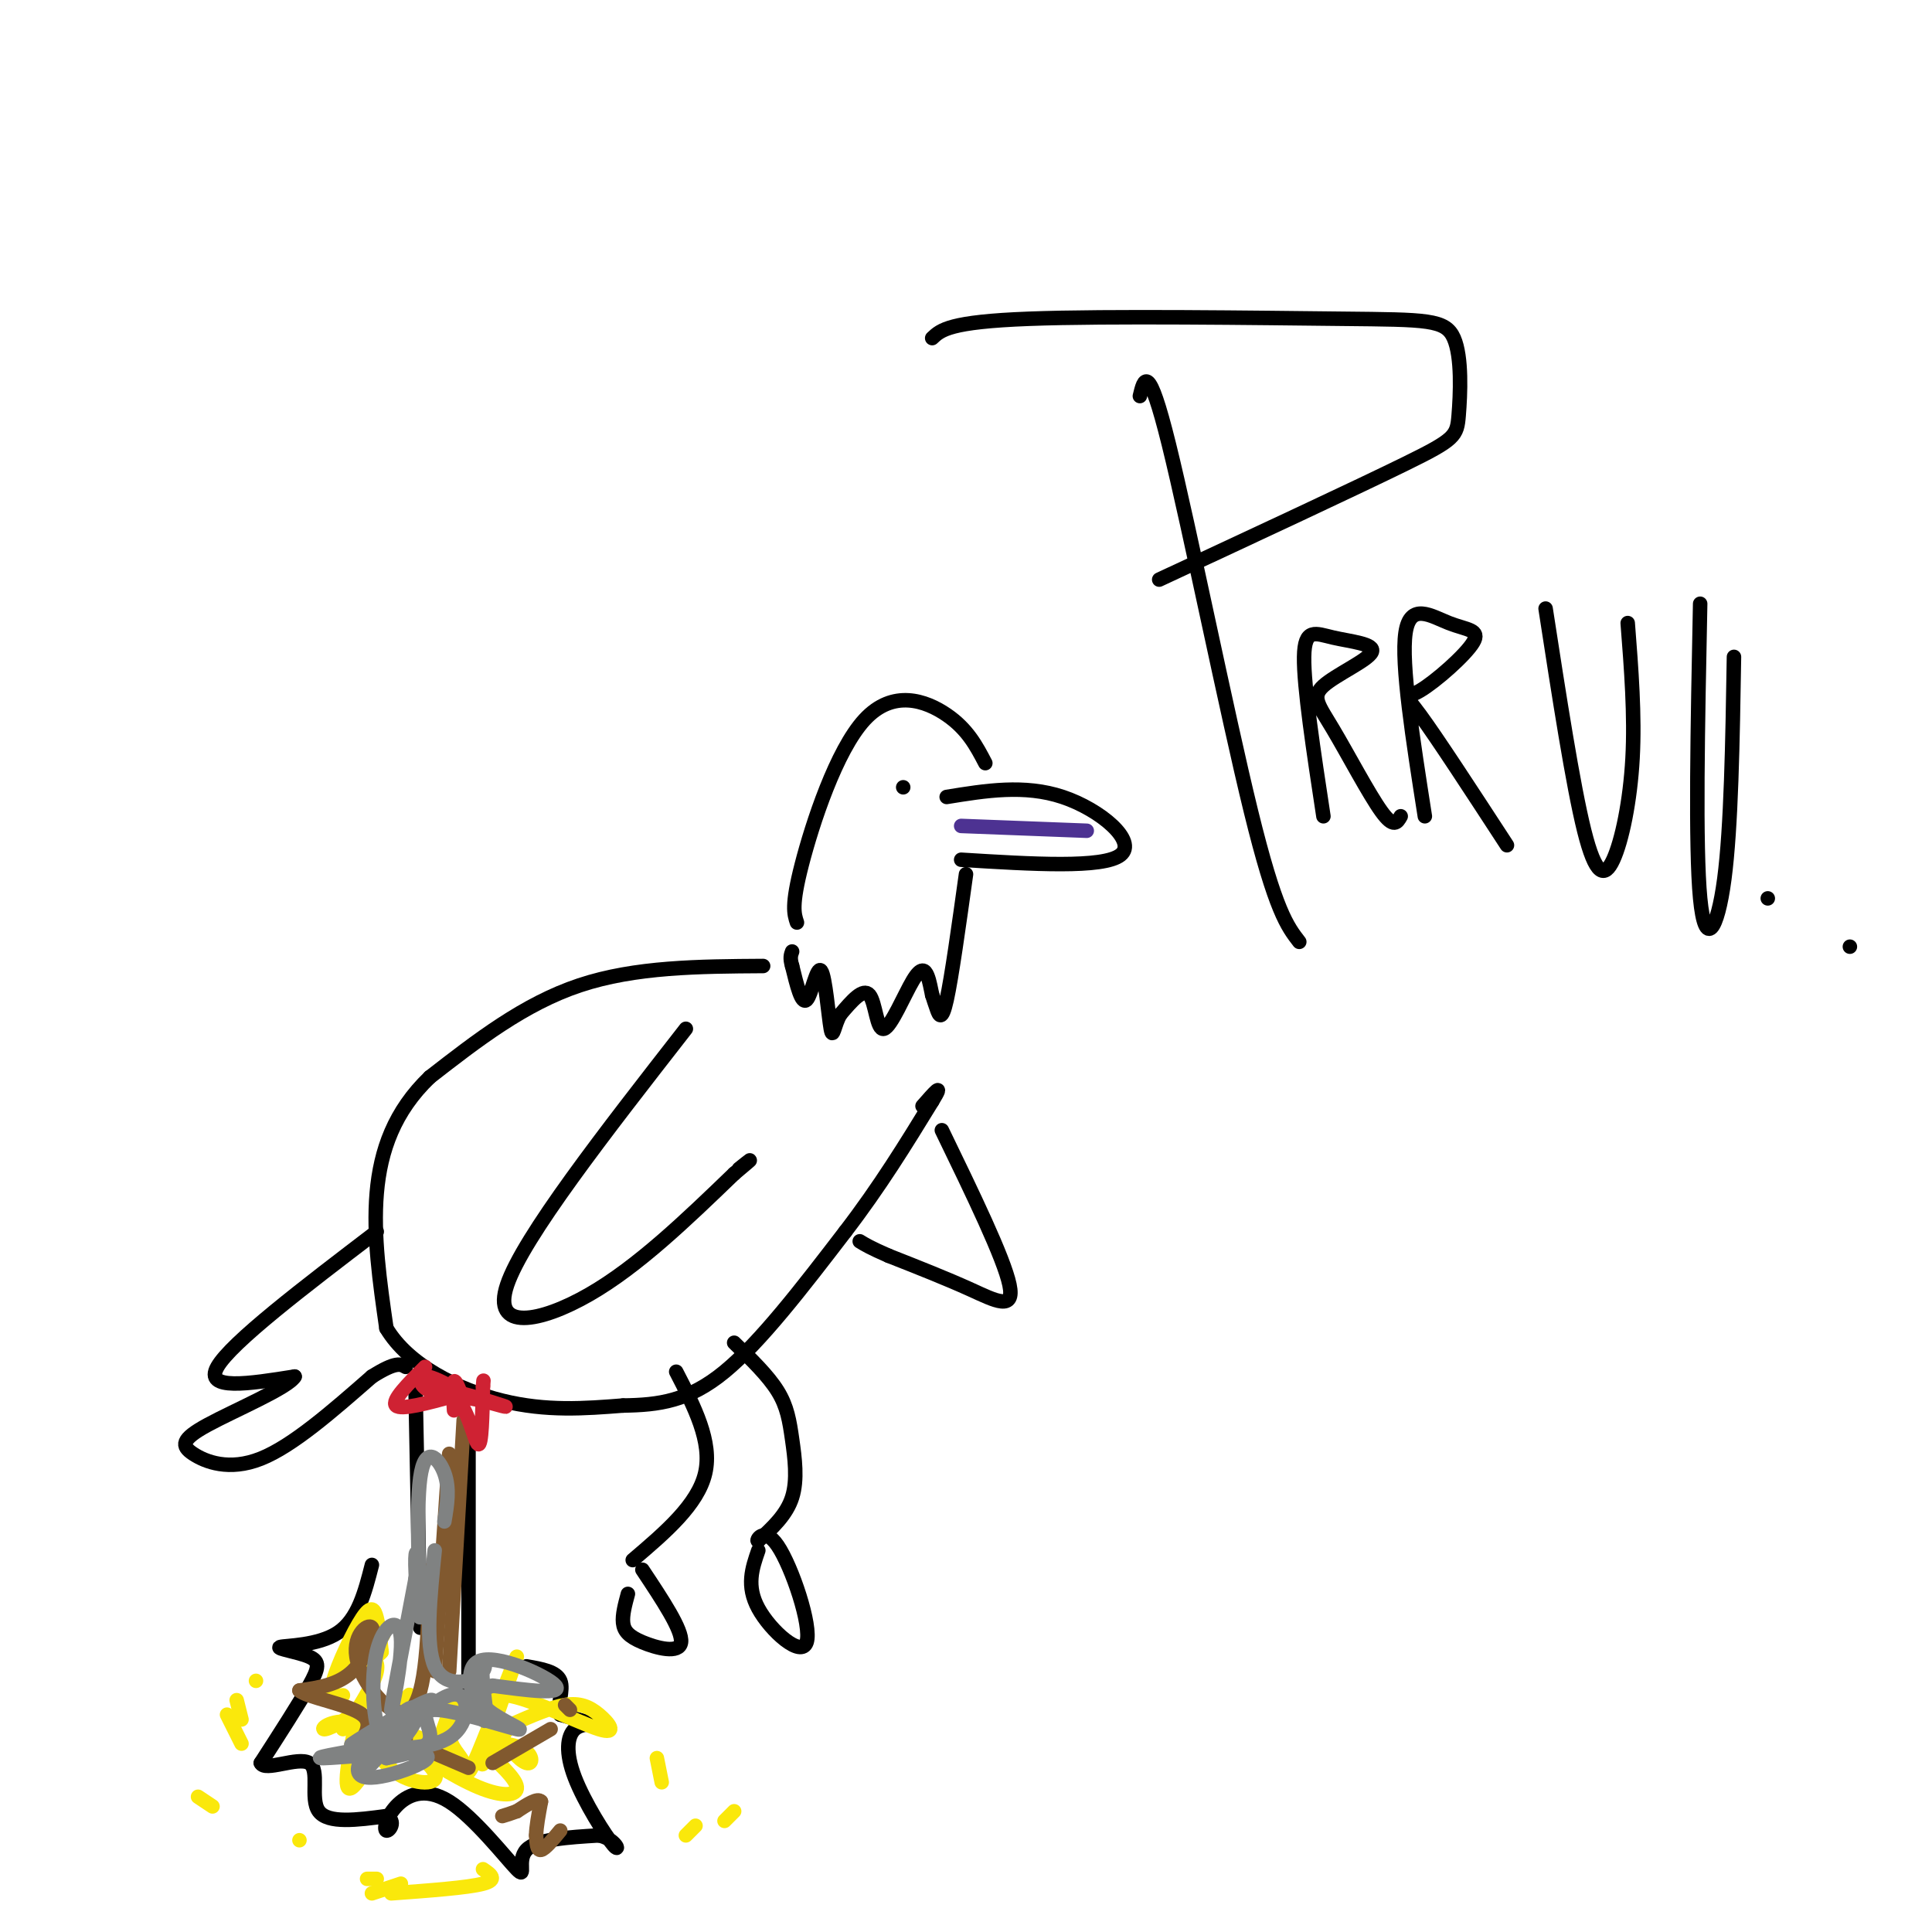 <svg viewBox='0 0 400 400' version='1.1' xmlns='http://www.w3.org/2000/svg' xmlns:xlink='http://www.w3.org/1999/xlink'><g fill='none' stroke='#000000' stroke-width='3' stroke-linecap='round' stroke-linejoin='round'><path d='M196,165c8.067,-1.311 16.133,-2.622 24,0c7.867,2.622 15.533,9.178 12,12c-3.533,2.822 -18.267,1.911 -33,1'/><path d='M204,158c-1.839,-3.518 -3.679,-7.036 -8,-10c-4.321,-2.964 -11.125,-5.375 -17,1c-5.875,6.375 -10.821,21.536 -13,30c-2.179,8.464 -1.589,10.232 -1,12'/><path d='M187,163c0.000,0.000 0.000,0.000 0,0'/><path d='M200,181c-1.489,10.689 -2.978,21.378 -4,26c-1.022,4.622 -1.578,3.178 -2,2c-0.422,-1.178 -0.711,-2.089 -1,-3'/><path d='M193,206c-0.289,-1.235 -0.511,-2.823 -1,-4c-0.489,-1.177 -1.244,-1.944 -3,1c-1.756,2.944 -4.511,9.600 -6,10c-1.489,0.400 -1.711,-5.457 -3,-7c-1.289,-1.543 -3.644,1.229 -6,4'/><path d='M174,210c-1.298,2.144 -1.544,5.502 -2,3c-0.456,-2.502 -1.123,-10.866 -2,-12c-0.877,-1.134 -1.965,4.962 -3,6c-1.035,1.038 -2.018,-2.981 -3,-7'/><path d='M164,200c-0.500,-1.667 -0.250,-2.333 0,-3'/><path d='M158,200c-13.250,0.083 -26.500,0.167 -38,4c-11.500,3.833 -21.250,11.417 -31,19'/><path d='M89,223c-7.356,7.044 -10.244,15.156 -11,24c-0.756,8.844 0.622,18.422 2,28'/><path d='M80,275c4.533,7.644 14.867,12.756 24,15c9.133,2.244 17.067,1.622 25,1'/><path d='M129,291c7.444,-0.111 13.556,-0.889 21,-7c7.444,-6.111 16.222,-17.556 25,-29'/><path d='M175,255c7.167,-9.333 12.583,-18.167 18,-27'/><path d='M193,228c2.667,-4.333 0.333,-1.667 -2,1'/><path d='M142,213c-16.844,21.600 -33.689,43.200 -37,53c-3.311,9.800 6.911,7.800 17,2c10.089,-5.800 20.044,-15.400 30,-25'/><path d='M152,243c5.167,-4.333 3.083,-2.667 1,-1'/><path d='M195,234c6.422,13.244 12.844,26.489 14,32c1.156,5.511 -2.956,3.289 -8,1c-5.044,-2.289 -11.022,-4.644 -17,-7'/><path d='M184,260c-3.833,-1.667 -4.917,-2.333 -6,-3'/><path d='M140,284c3.750,7.250 7.500,14.500 6,21c-1.500,6.500 -8.250,12.250 -15,18'/><path d='M152,278c3.506,3.399 7.012,6.798 9,10c1.988,3.202 2.458,6.208 3,10c0.542,3.792 1.155,8.369 0,12c-1.155,3.631 -4.077,6.315 -7,9'/><path d='M157,319c-0.700,0.333 1.049,-3.333 4,1c2.951,4.333 7.102,16.667 6,20c-1.102,3.333 -7.458,-2.333 -10,-7c-2.542,-4.667 -1.271,-8.333 0,-12'/><path d='M133,325c4.161,6.256 8.321,12.512 8,15c-0.321,2.488 -5.125,1.208 -8,0c-2.875,-1.208 -3.821,-2.345 -4,-4c-0.179,-1.655 0.411,-3.827 1,-6'/><path d='M86,286c0.000,0.000 1.000,51.000 1,51'/><path d='M97,300c0.000,0.000 0.000,54.000 0,54'/><path d='M77,324c-1.434,5.616 -2.868,11.231 -7,14c-4.132,2.769 -10.963,2.691 -12,3c-1.037,0.309 3.721,1.006 6,2c2.279,0.994 2.080,2.284 0,6c-2.080,3.716 -6.040,9.858 -10,16'/><path d='M54,365c0.762,1.893 7.667,-1.375 10,0c2.333,1.375 0.095,7.393 2,10c1.905,2.607 7.952,1.804 14,1'/><path d='M80,376c2.161,1.057 0.564,3.198 0,3c-0.564,-0.198 -0.096,-2.735 2,-5c2.096,-2.265 5.820,-4.256 11,-1c5.180,3.256 11.818,11.761 14,14c2.182,2.239 -0.091,-1.789 2,-4c2.091,-2.211 8.545,-2.606 15,-3'/><path d='M124,380c3.462,0.679 4.618,3.875 3,2c-1.618,-1.875 -6.011,-8.822 -8,-14c-1.989,-5.178 -1.574,-8.586 0,-10c1.574,-1.414 4.307,-0.832 4,-1c-0.307,-0.168 -3.653,-1.084 -7,-2'/><path d='M116,355c-0.778,-1.733 0.778,-5.067 0,-7c-0.778,-1.933 -3.889,-2.467 -7,-3'/></g>
<g fill='none' stroke='#fae80b' stroke-width='3' stroke-linecap='round' stroke-linejoin='round'><path d='M71,351c-1.440,0.161 -2.881,0.321 -2,-3c0.881,-3.321 4.083,-10.125 6,-13c1.917,-2.875 2.548,-1.821 3,0c0.452,1.821 0.726,4.411 1,7'/><path d='M79,342c-1.217,1.641 -4.759,2.245 -6,2c-1.241,-0.245 -0.182,-1.339 2,-3c2.182,-1.661 5.488,-3.890 4,-2c-1.488,1.890 -7.770,7.898 -9,9c-1.230,1.102 2.592,-2.703 5,-4c2.408,-1.297 3.402,-0.085 3,2c-0.402,2.085 -2.201,5.042 -4,8'/><path d='M74,354c-2.419,2.356 -6.466,4.245 -7,4c-0.534,-0.245 2.445,-2.624 8,-1c5.555,1.624 13.685,7.250 15,10c1.315,2.750 -4.184,2.625 -8,0c-3.816,-2.625 -5.947,-7.750 -4,-9c1.947,-1.250 7.974,1.375 14,4'/><path d='M92,362c3.275,1.316 4.463,2.607 2,2c-2.463,-0.607 -8.578,-3.111 -8,-2c0.578,1.111 7.848,5.838 13,8c5.152,2.162 8.186,1.761 8,0c-0.186,-1.761 -3.593,-4.880 -7,-8'/><path d='M100,362c0.584,-1.494 5.544,-1.229 8,0c2.456,1.229 2.409,3.424 1,3c-1.409,-0.424 -4.182,-3.465 -6,-7c-1.818,-3.535 -2.683,-7.563 2,-7c4.683,0.563 14.915,5.718 19,7c4.085,1.282 2.023,-1.309 0,-3c-2.023,-1.691 -4.007,-2.483 -7,-2c-2.993,0.483 -6.997,2.242 -11,4'/><path d='M106,357c-3.607,3.791 -7.123,11.269 -6,7c1.123,-4.269 6.886,-20.284 7,-21c0.114,-0.716 -5.420,13.869 -8,20c-2.580,6.131 -2.207,3.808 -3,2c-0.793,-1.808 -2.752,-3.102 -3,-6c-0.248,-2.898 1.215,-7.399 1,-7c-0.215,0.399 -2.107,5.700 -4,11'/><path d='M90,363c-2.156,1.268 -5.547,-1.062 -6,-5c-0.453,-3.938 2.032,-9.483 0,-6c-2.032,3.483 -8.581,15.995 -11,18c-2.419,2.005 -0.710,-6.498 1,-15'/><path d='M74,355c-0.333,-2.000 -1.667,0.500 -3,3'/><path d='M41,372c0.000,0.000 3.000,2.000 3,2'/><path d='M62,381c0.000,0.000 0.000,0.000 0,0'/><path d='M76,389c0.000,0.000 2.000,0.000 2,0'/><path d='M100,387c1.583,1.083 3.167,2.167 0,3c-3.167,0.833 -11.083,1.417 -19,2'/><path d='M77,392c0.000,0.000 6.000,-2.000 6,-2'/><path d='M50,361c0.000,0.000 -3.000,-6.000 -3,-6'/><path d='M49,352c0.000,0.000 1.000,4.000 1,4'/><path d='M53,348c0.000,0.000 0.000,0.000 0,0'/><path d='M152,375c0.000,0.000 -2.000,2.000 -2,2'/><path d='M144,378c0.000,0.000 -2.000,2.000 -2,2'/><path d='M136,364c0.000,0.000 1.000,5.000 1,5'/></g>
<g fill='none' stroke='#81592f' stroke-width='3' stroke-linecap='round' stroke-linejoin='round'><path d='M96,294c0.000,0.000 -3.000,52.000 -3,52'/><path d='M93,301c0.000,0.000 -3.000,45.000 -3,45'/><path d='M89,325c-0.340,13.112 -0.679,26.223 -4,29c-3.321,2.777 -9.622,-4.781 -11,-10c-1.378,-5.219 2.167,-8.097 3,-7c0.833,1.097 -1.048,6.171 -4,9c-2.952,2.829 -6.976,3.415 -11,4'/><path d='M62,350c1.345,1.381 10.208,2.833 13,5c2.792,2.167 -0.488,5.048 0,6c0.488,0.952 4.744,-0.024 9,-1'/><path d='M90,363c0.000,0.000 7.000,3.000 7,3'/><path d='M102,365c0.000,0.000 12.000,-7.000 12,-7'/><path d='M117,353c0.000,0.000 1.000,1.000 1,1'/><path d='M116,379c-1.583,1.917 -3.167,3.833 -4,4c-0.833,0.167 -0.917,-1.417 -1,-3'/><path d='M111,380c0.000,-1.667 0.500,-4.333 1,-7'/><path d='M112,373c-0.667,-0.833 -2.833,0.583 -5,2'/><path d='M107,375c-1.333,0.500 -2.167,0.750 -3,1'/></g>
<g fill='none' stroke='#808282' stroke-width='3' stroke-linecap='round' stroke-linejoin='round'><path d='M90,321c-0.988,9.798 -1.976,19.595 0,24c1.976,4.405 6.917,3.417 9,2c2.083,-1.417 1.310,-3.262 1,-3c-0.310,0.262 -0.155,2.631 0,5'/><path d='M100,349c0.357,3.166 1.250,8.581 0,7c-1.250,-1.581 -4.644,-10.156 -1,-12c3.644,-1.844 14.327,3.045 16,5c1.673,1.955 -5.663,0.978 -13,0'/><path d='M102,349c-2.881,0.803 -3.584,2.809 -1,5c2.584,2.191 8.456,4.567 6,4c-2.456,-0.567 -13.238,-4.076 -17,-4c-3.762,0.076 -0.503,3.736 -1,6c-0.497,2.264 -4.748,3.132 -9,4'/><path d='M80,364c-0.394,-1.100 3.121,-5.852 1,-6c-2.121,-0.148 -9.879,4.306 -8,3c1.879,-1.306 13.394,-8.373 16,-9c2.606,-0.627 -3.697,5.187 -10,11'/><path d='M79,363c-2.896,3.121 -5.137,5.424 -2,2c3.137,-3.424 11.652,-12.576 16,-14c4.348,-1.424 4.528,4.879 1,8c-3.528,3.121 -10.764,3.061 -18,3'/><path d='M76,362c-5.956,1.015 -11.847,2.054 -9,2c2.847,-0.054 14.431,-1.199 19,-1c4.569,0.199 2.121,1.744 -1,3c-3.121,1.256 -6.917,2.223 -9,2c-2.083,-0.223 -2.452,-1.635 -1,-4c1.452,-2.365 4.726,-5.682 8,-9'/><path d='M83,355c1.891,-1.760 2.620,-1.661 3,-1c0.380,0.661 0.413,1.885 -1,4c-1.413,2.115 -4.271,5.122 -6,2c-1.729,-3.122 -2.329,-12.373 -1,-18c1.329,-5.627 4.589,-7.630 5,-3c0.411,4.630 -2.025,15.894 -2,15c0.025,-0.894 2.513,-13.947 5,-27'/><path d='M86,327c0.691,-5.905 -0.080,-7.168 0,-3c0.080,4.168 1.011,13.767 1,10c-0.011,-3.767 -0.965,-20.899 0,-28c0.965,-7.101 3.847,-4.172 5,-1c1.153,3.172 0.576,6.586 0,10'/></g>
<g fill='none' stroke='#000000' stroke-width='3' stroke-linecap='round' stroke-linejoin='round'><path d='M78,255c-15.083,11.500 -30.167,23.000 -33,28c-2.833,5.000 6.583,3.500 16,2'/><path d='M61,285c-1.270,2.281 -12.443,6.982 -18,10c-5.557,3.018 -5.496,4.351 -3,6c2.496,1.649 7.427,3.614 14,1c6.573,-2.614 14.786,-9.807 23,-17'/><path d='M77,285c5.000,-3.167 6.000,-2.583 7,-2'/><path d='M236,82c0.867,-3.622 1.733,-7.244 6,10c4.267,17.244 11.933,55.356 17,76c5.067,20.644 7.533,23.822 10,27'/><path d='M193,70c1.780,-1.688 3.560,-3.376 20,-4c16.440,-0.624 47.541,-0.184 65,0c17.459,0.184 21.278,0.111 23,4c1.722,3.889 1.348,11.739 1,16c-0.348,4.261 -0.671,4.932 -11,10c-10.329,5.068 -30.665,14.534 -51,24'/><path d='M274,169c-2.047,-13.450 -4.094,-26.901 -4,-33c0.094,-6.099 2.329,-4.847 6,-4c3.671,0.847 8.779,1.291 8,3c-0.779,1.709 -7.446,4.685 -10,7c-2.554,2.315 -0.995,3.969 2,9c2.995,5.031 7.427,13.437 10,17c2.573,3.563 3.286,2.281 4,1'/><path d='M295,169c-2.476,-15.795 -4.953,-31.590 -4,-38c0.953,-6.410 5.335,-3.436 9,-2c3.665,1.436 6.611,1.333 5,4c-1.611,2.667 -7.780,8.103 -11,10c-3.220,1.897 -3.491,0.256 0,5c3.491,4.744 10.746,15.872 18,27'/><path d='M320,126c2.827,18.304 5.655,36.607 8,46c2.345,9.393 4.208,9.875 6,6c1.792,-3.875 3.512,-12.107 4,-21c0.488,-8.893 -0.256,-18.446 -1,-28'/><path d='M352,125c-0.511,25.178 -1.022,50.356 0,61c1.022,10.644 3.578,6.756 5,-4c1.422,-10.756 1.711,-28.378 2,-46'/><path d='M366,186c0.000,0.000 0.000,0.000 0,0'/><path d='M383,196c0.000,0.000 0.000,0.000 0,0'/></g>
<g fill='none' stroke='#cf2233' stroke-width='3' stroke-linecap='round' stroke-linejoin='round'><path d='M88,283c-3.500,3.500 -7.000,7.000 -6,8c1.000,1.000 6.500,-0.500 12,-2'/><path d='M94,289c2.933,2.444 4.267,9.556 5,10c0.733,0.444 0.867,-5.778 1,-12'/><path d='M100,287c0.167,-2.000 0.083,-1.000 0,0'/><path d='M94,292c-0.167,-2.833 -0.333,-5.667 0,-6c0.333,-0.333 1.167,1.833 2,4'/><path d='M96,290c-1.071,-0.024 -4.750,-2.083 -3,-2c1.750,0.083 8.929,2.310 11,3c2.071,0.690 -0.964,-0.155 -4,-1'/><path d='M100,290c-2.500,-0.500 -6.750,-1.250 -11,-2'/><path d='M89,288c-2.244,-1.111 -2.356,-2.889 -1,-3c1.356,-0.111 4.178,1.444 7,3'/></g>
<g fill='none' stroke='#4d3292' stroke-width='3' stroke-linecap='round' stroke-linejoin='round'><path d='M199,171c0.000,0.000 26.000,1.000 26,1'/></g>
</svg>